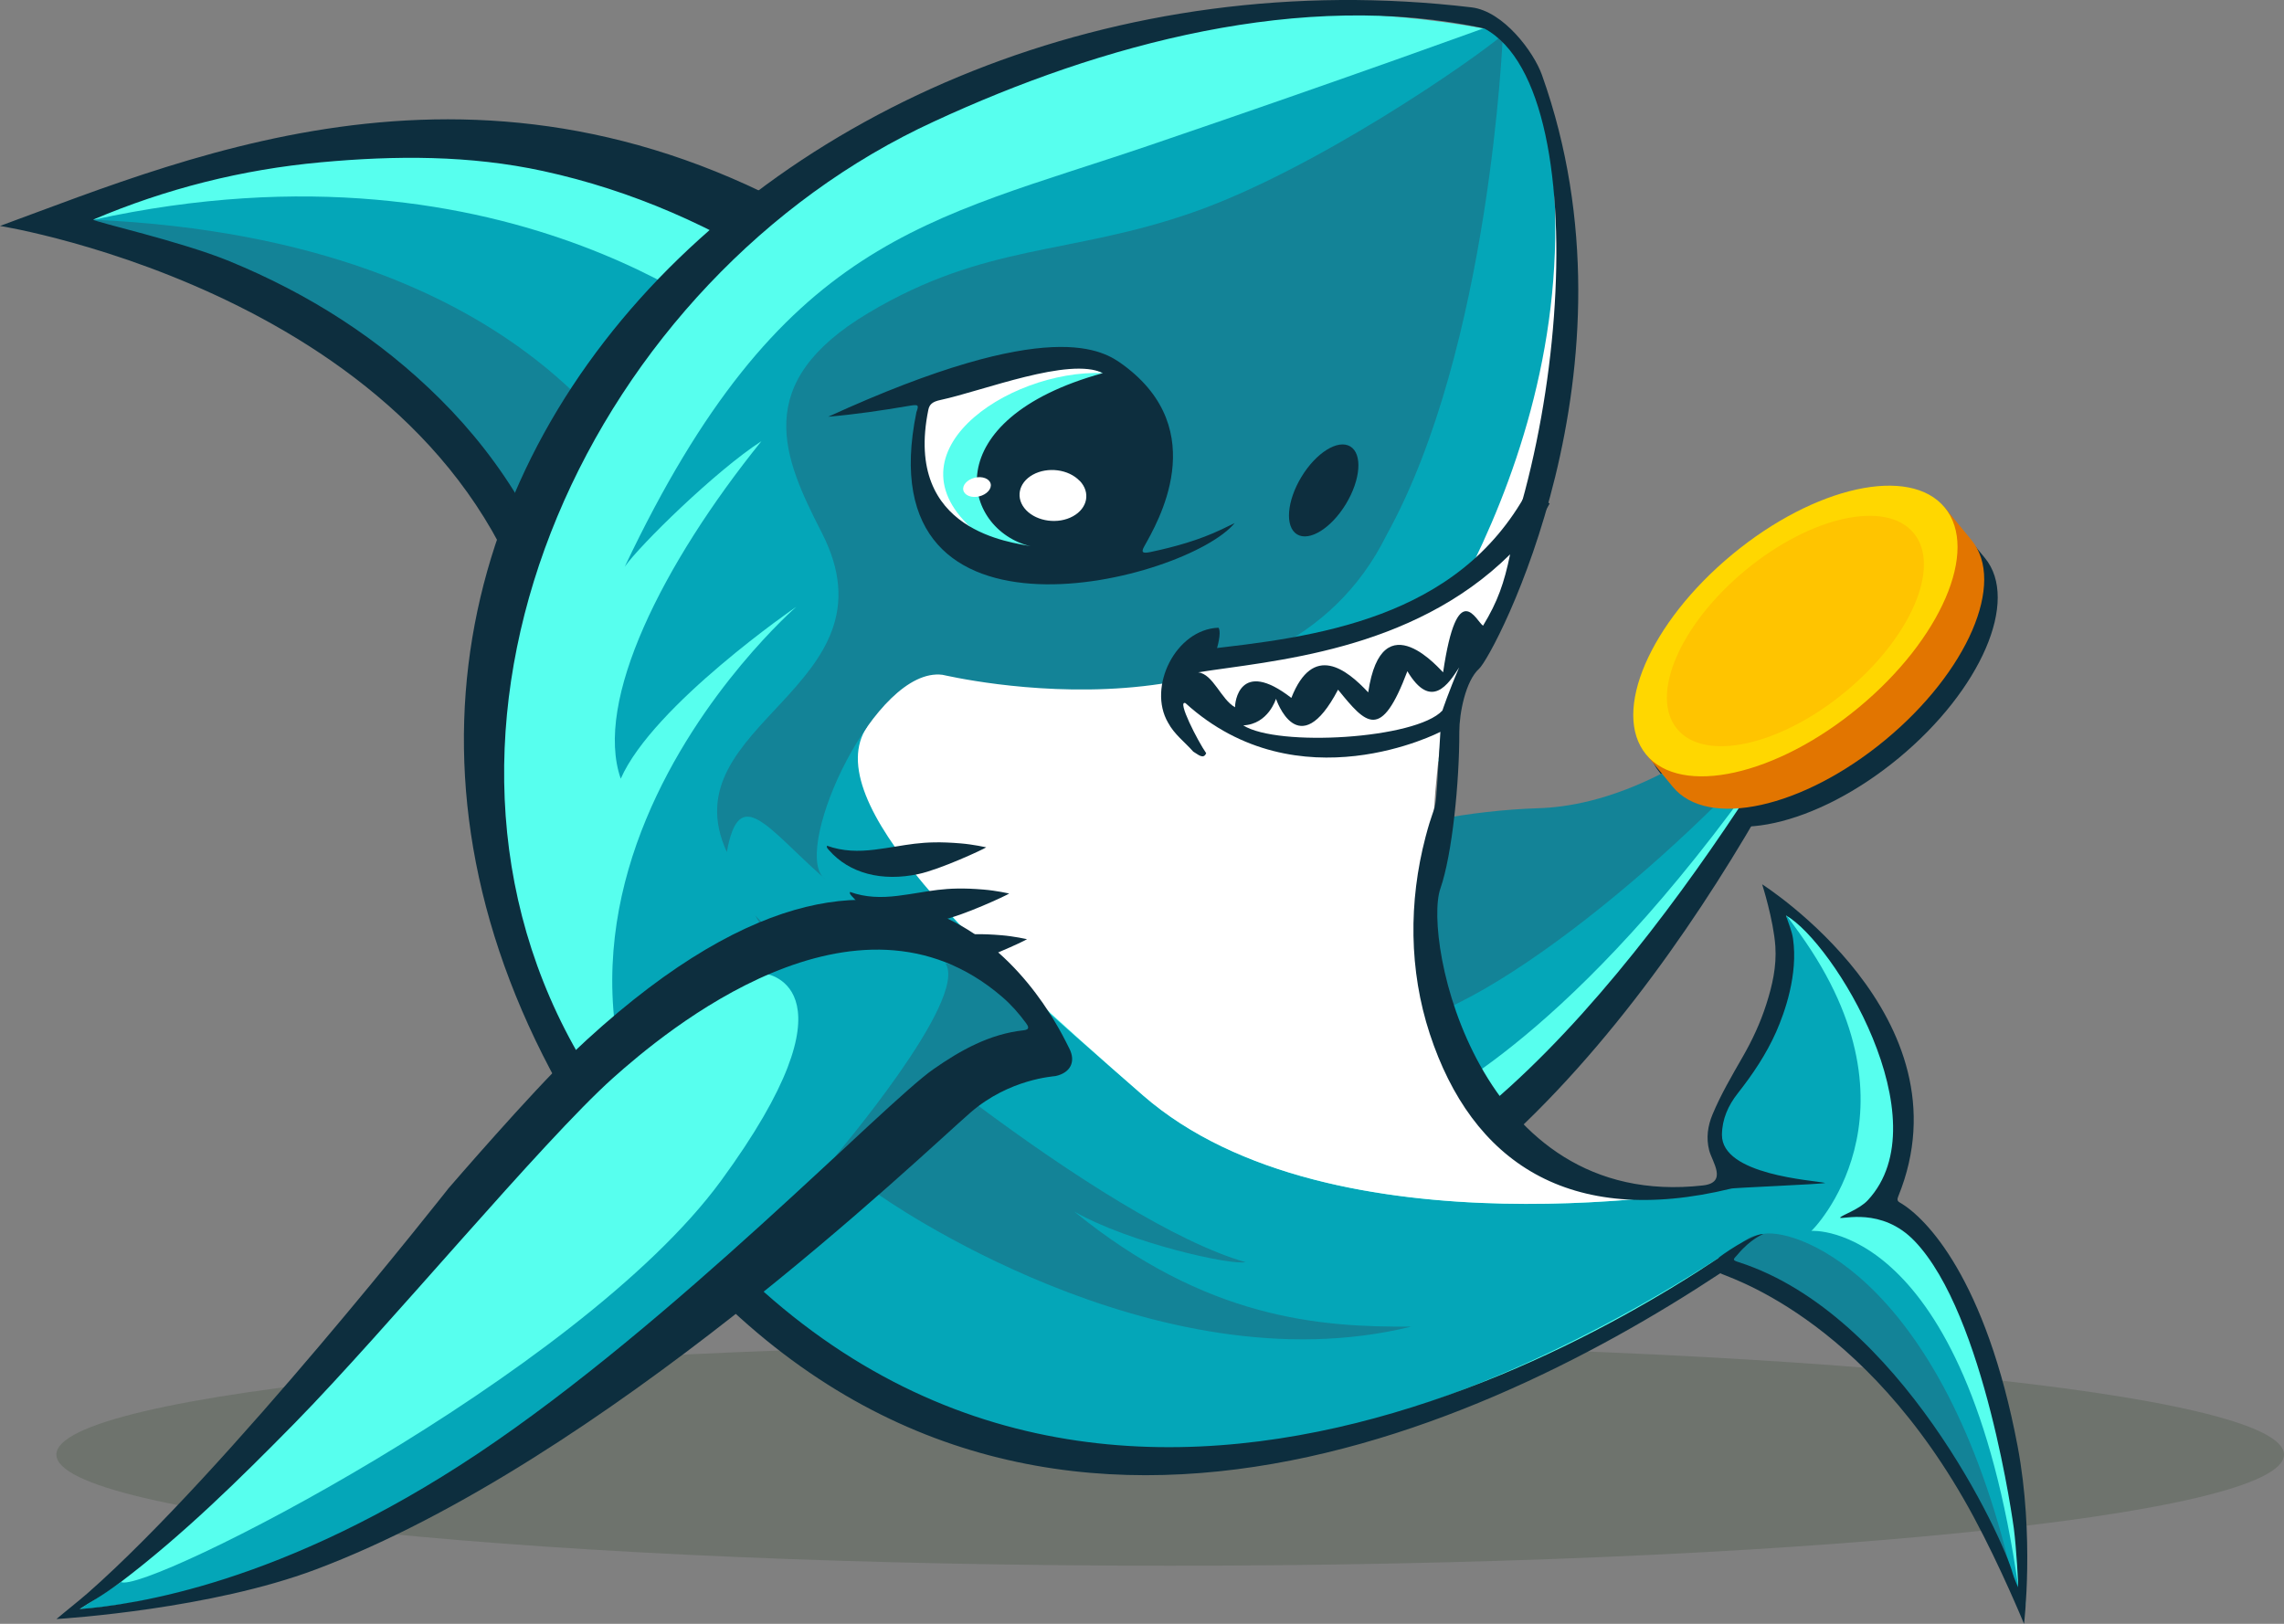 <svg width="270" height="192" viewBox="0 0 270 192" fill="none" xmlns="http://www.w3.org/2000/svg">
<rect x="0" y="0" width="270" height="192" fill="#808080" stroke="none"/>
<g clip-path="url(#clip0_199_1392)">
<path opacity="0.15" d="M138.333 185.132C211.051 185.132 270 179.249 270 171.993C270 164.737 211.051 158.855 138.333 158.855C65.615 158.855 6.665 164.737 6.665 171.993C6.665 179.249 65.615 185.132 138.333 185.132Z" fill="#0D2E00"/>
<path d="M234.647 65.982C232.718 63.643 231.481 62.13 231.481 62.13C227.368 57.126 216.125 59.606 206.381 67.662C196.637 75.726 192.068 86.314 196.181 91.318C196.181 91.318 197.093 92.426 199.347 95.169C203.46 100.173 214.704 97.693 224.448 89.638C234.191 81.574 238.76 70.986 234.647 65.982Z" fill="#0D2E3E"/>
<path d="M24.776 20.147C52.078 10.315 80.388 20.604 87.246 24.06C93.947 27.428 98.262 34.305 100.156 33.593C100.305 34.692 100.489 35.782 100.7 36.873C100.13 37.506 99.595 38.166 99.06 38.825C93.499 43.231 88.948 48.551 85.457 54.47C79.599 60.916 75.354 68.567 72.854 76.833C70.767 76.683 68.671 76.631 66.575 76.692C65.285 67.696 59.322 56.545 53.069 50.257C30.731 27.797 27.407 35.299 10.761 27.657C7.157 26.003 -2.526 29.97 24.776 20.147Z" fill="#57FFEE"/>
<path d="M77.152 53.38C73.494 58.814 69.381 67.195 66.452 73.333C66.145 72.357 64.259 69.015 63.97 68.294C62.847 65.471 61.225 61.417 59.699 58.805C57.006 54.188 54.937 51.902 51.139 48.121C43.956 40.971 35.265 35.449 25.933 31.605C21.373 29.732 17.733 28.422 12.927 27.367C12.541 27.279 11.322 26.303 11.015 25.995C61.207 14.967 88.825 40.479 89.272 40.347L77.16 53.397V53.38H77.152Z" fill="#04A6B8"/>
<path d="M76.748 56.783C73.091 62.218 69.811 66.228 66.882 72.366C66.575 71.39 65.443 69.851 65.154 69.121C64.031 66.298 62.33 62.719 60.795 60.098C53.551 47.69 39.449 33.382 13.427 27.569C13.041 27.481 11.033 27.218 11.024 25.977C64.154 28.378 75.292 57.284 76.748 56.774V56.783Z" fill="#138397"/>
<path d="M71.539 76.746C68.943 76.614 66.338 76.649 63.751 76.842C53.805 35.273 0.088 26.725 0 26.716C23.25 18.195 58.831 2.594 99.638 27.965C99.779 30.911 100.13 33.857 100.682 36.794C89.009 46.872 79.721 58.964 73.056 73.29C72.521 74.433 72.03 75.585 71.547 76.737L71.539 76.746ZM91.71 35.449C92.289 34.93 92.842 34.376 93.473 33.927C94.148 33.435 94.139 33.145 93.42 32.679C84.422 26.804 74.74 22.521 64.216 20.226C55.507 18.336 46.736 18.38 37.94 19.189C28.617 20.042 19.645 22.302 11.015 25.969C11.314 26.285 21.391 28.528 27.126 30.885C36.458 34.719 44.833 40.022 52.016 47.171C55.814 50.944 59.085 55.139 61.777 59.755C63.312 62.376 64.672 65.093 65.794 67.916H65.785C66.075 68.646 66.268 69.411 66.575 70.387C69.504 64.249 72.749 58.568 76.406 53.134C80.879 46.688 85.983 40.804 91.71 35.449Z" fill="#0D2E3E"/>
<path d="M151.777 102.433C155.478 107.489 159.381 111.693 166.564 126.731C166.88 127.381 170.765 137.028 171.098 137.67C171.589 137.257 178.228 131.646 178.711 131.189C206.127 105.159 220.361 71.302 220.317 71.214C202.311 92.469 188.367 95.362 181.868 95.564C164.968 96.118 151.777 102.433 151.777 102.433Z" fill="#138397"/>
<path d="M212.774 84.141C203.241 96.69 176.431 120.469 163.915 121.349C164.45 122.782 168.458 133.23 169.169 134.452C179.939 138.735 212.774 84.133 212.774 84.133V84.141Z" fill="#04A6B8"/>
<path d="M210.985 87.078C187.455 121.612 170.493 129.202 168.292 130.855C168.318 130.978 170.081 138.163 174.334 134.117C186.981 124.092 197.777 108.676 207.582 92.979C208.775 91.062 210.994 87.087 210.994 87.087L210.985 87.078Z" fill="#57FFEE"/>
<path d="M169.616 143.009C170.712 142.235 171.8 141.522 172.879 140.845C172.87 140.81 172.861 140.775 172.852 140.731C172.598 139.746 172.993 139.236 173.799 138.576C202.627 115.035 220.124 72.032 220.334 71.197C218.449 74.002 198.067 113.241 174.01 132.315C170.379 135.199 171.177 135.314 169.923 131.963C168.116 127.144 164.626 116.477 151.804 102.415C151.821 102.415 162.828 120.338 169.616 143V143.009Z" fill="#0D2E3E"/>
<path d="M65.549 125.2C42.614 86.34 67.811 31.966 107.979 13.534C127.668 4.432 147.603 -1.565 175.466 3.368C184.157 8.002 184.955 33.795 183.789 42.915C183.043 49.211 179.298 77.229 173.273 80.061C152.593 89.769 124.046 89.294 108.47 82.848C109.487 83.27 109.408 80.984 110.321 80.465C110.242 79.77 110.645 79.014 110.049 78.39C104.997 78.583 102.769 84.748 105.225 88.951C105.971 90.35 107.207 91.247 108.207 92.381C108.689 92.645 109.408 93.384 109.733 92.566C108.742 91.15 108.286 89.549 108.146 87.843C107.821 85.337 113.224 87.694 114.267 88.177C122.108 91.862 130.396 94.316 138.447 97.42C145.647 99.715 160.627 95.635 160.784 95.749C160.784 95.749 169.827 90.35 170.274 89.576C170.274 89.479 167.055 96.004 167.064 96.004C167.283 95.978 164.003 97.684 163.915 97.886C167.292 103.62 169.283 104.297 164.985 105.836C158.75 108.281 152.128 106.302 145.551 106.68C152.26 109.996 159.504 109.23 166.336 107.393C170.818 132.464 186.016 145.242 203.539 140.106C203.539 140.106 203.627 140.08 203.732 140.054C204.022 140.159 204.311 140.265 204.609 140.353C206.1 145.523 204.732 141.997 208.205 146.394C208.24 146.438 208.266 146.5 208.275 146.561C208.407 147.388 208.547 148.206 208.722 149.023C208.082 148.469 207.46 147.915 206.854 147.344C206.732 147.229 206.556 147.212 206.416 147.3C184.438 161.089 113.987 207.328 65.54 125.218L65.549 125.2Z" fill="#57FFEE"/>
<path d="M203.82 136.931C204.995 139.13 204.355 138.69 204.215 139.429C204.092 140.097 203.504 140.255 202.496 140.387C202.557 140.651 202.618 140.924 202.662 141.196C202.768 141.847 202.82 142.489 202.899 143.14C202.996 144.002 202.908 144.82 202.68 145.585C202.724 145.928 202.768 146.271 202.811 146.605C202.978 147.81 203.162 149.006 203.32 150.21C206.135 149.164 213.888 154.643 214.993 155.663C216.168 156.744 226.991 167.561 230.753 174.306C234.516 181.051 239.392 189.115 239.453 189.731C239.515 190.346 238.98 178.483 237.901 173.04C236.822 167.596 231.911 151.002 227.5 146.587C223.369 142.454 221.045 143.307 220.764 143.439C221.255 143.201 228.157 139.64 224.693 129.263C218.265 110.048 209.564 106.319 209.564 106.319C209.564 106.319 212.459 116.432 207.521 124.804C202.583 133.167 202.636 134.733 203.811 136.931H203.82Z" fill="#57FFEE"/>
<path d="M203.188 136.272C204.074 138.875 209.871 139.517 209.003 139.525C206.986 139.561 204.583 139.763 202.461 140.194C202.54 140.519 202.618 140.853 202.671 141.188C202.776 141.838 202.829 142.48 202.908 143.131C203.004 143.993 202.917 144.811 202.689 145.576C202.732 145.919 202.776 146.262 202.82 146.596C202.978 147.765 203.162 148.935 203.32 150.105C203.899 149.806 204.372 149.718 204.697 149.709C205.513 149.683 204.969 150.026 205.714 150.272C209.249 151.406 212.301 152.875 215.195 155.188C221.053 159.848 225.097 167.684 233.56 177.296C234.068 177.867 236.463 184.736 237.796 187.585C239.146 190.469 238.839 187.937 238.883 187.91L238.594 187.664C232.358 144.169 214.125 145.541 214.125 145.541C214.125 145.646 228.087 131.76 212.774 110.417H212.783C212.292 109.74 211.187 108.228 211.187 108.228C211.187 108.228 211.31 113.126 209.801 119.607C209.091 122.632 201.636 131.664 203.197 136.254L203.188 136.272Z" fill="#04A6B8"/>
<path d="M238.252 188.113C236.647 186.284 234.367 179.522 232.507 176.215C227.894 168.001 221.018 161.107 213.616 155.215C210.713 152.902 207.626 151.389 204.083 150.246C203.338 150.009 203.785 146.597 208.477 145.884C212.766 145.234 230.201 151.583 238.243 188.113H238.252Z" fill="#138397"/>
<path d="M176.483 2.946C176.483 2.946 159.706 9.075 135.895 17.183C109.426 26.197 92.324 28.052 73.854 67.01C75.582 64.513 84.598 55.657 90.009 52.166C78.292 66.694 70.188 82.936 73.38 92.073C77.204 83.367 94.14 71.741 94.14 71.741C94.14 71.741 48.254 111.578 89.737 153.174C121.775 185.298 168.204 171.21 203.136 148.751C228.157 132.666 204.653 140.352 204.653 140.352C204.653 140.352 157.741 149.234 135.114 129.509C112.487 109.784 97.823 97.437 106.602 80.834C107.418 82.602 110.812 84.422 110.812 84.422L120.845 86.753L139.183 89.505L159.978 85.135L172.642 80.351L180.553 66.403L185.937 40.048L184.832 25.441L181.175 8.644L176.492 2.954L176.483 2.946Z" fill="#04A6B8"/>
<path d="M163.345 84.132C163.345 84.132 188.568 53.679 183.078 16.163C186.069 34.27 184.148 64.601 174.343 79.269C164.503 82.989 163.345 84.132 163.345 84.132Z" fill="white"/>
<path d="M203.539 140.097C203.539 140.097 203.627 140.071 203.732 140.044C204.022 140.15 204.311 140.255 204.609 140.343C204.609 140.343 204.609 140.352 204.609 140.361C203.162 140.634 157.373 148.926 135.105 129.509C115.258 112.202 96.665 94.694 102.498 85.944C104.26 81.758 100.665 82.47 101.059 83.156C101.805 84.554 100.191 80.35 101.191 81.494C101.673 81.758 102.226 81.678 102.559 80.861C101.568 79.445 104.471 75.039 104.331 73.333C104.006 70.827 113.469 72.928 114.522 73.412C122.362 77.097 140.104 80.166 148.164 83.27C155.364 85.565 161.723 85.565 161.881 85.68C161.881 85.68 170.949 83.261 170.949 83.27C166.678 109.151 168.336 150.413 203.539 140.097Z" fill="white"/>
<path d="M97.253 103.699C97.376 103.814 97.499 103.919 97.63 104.034C97.49 103.937 97.367 103.823 97.253 103.699Z" fill="#138397"/>
<path d="M97.148 62.992C92.57 54.066 88.728 45.316 102.638 37.014C116.547 28.713 126.326 30.217 140.929 25.142C155.522 20.068 174.44 6.912 177.658 4.107C177.658 4.107 176.167 41.183 163.889 63.3L163.898 63.282C151.023 89.356 111.847 79.85 111.408 79.789C103.445 78.786 93.85 99.9 97.262 103.691C90.693 97.887 87.386 92.593 85.922 100.745C78.923 85.505 106.541 81.319 97.148 62.992Z" fill="#138397"/>
<path d="M154.899 85.257C151.909 85.662 145.166 82.454 142.169 80.799L141.26 78.671L144.493 78.064L150.656 77.05L157.627 75.733L167.023 72.593L174.096 69.25L177.531 64.995L180.865 62.867C180.124 65.299 178.582 70.263 178.339 70.668C178.097 71.073 174.938 76.173 173.389 78.671C171.57 80.056 167.751 82.947 167.023 83.433C166.114 84.041 158.638 84.75 154.899 85.257Z" fill="#0D2E3E"/>
<path d="M173.957 0.871C90.14 -9.119 16.769 68.453 76.748 144.284C117.196 195.43 173.589 170.235 203.373 150.545C203.408 150.818 220.29 155.197 233.297 179.328C236.542 185.352 239.269 192.009 239.269 192.009C239.269 192.009 240.515 181.658 238.515 171.035C234.77 151.205 227.675 143.958 224.588 142.191C224.255 142.006 224.272 141.786 224.395 141.478C233.042 120.241 208.319 104.57 208.31 104.561C208.31 104.561 209.652 108.747 209.871 111.895C210.029 114.261 209.521 116.512 208.801 118.746C208.1 120.944 207.135 123.011 205.986 125.007C204.715 127.223 203.417 129.431 202.434 131.796C201.882 133.133 201.671 134.549 202.048 136.017C202.39 137.363 204.285 139.834 201.303 140.168C174.624 143.184 168.169 111.095 170.274 105.062C171.677 101.026 172.528 92.443 172.51 86.533C172.51 84.344 173.238 80.518 174.861 79.058C176.588 77.502 194.629 43.487 182.28 8.864C181.316 6.147 177.729 1.319 173.957 0.871ZM171.116 78.821C164.67 87.07 146.735 82.734 142.455 78.671C143.253 79.428 144.63 74.846 144.033 74.222C138.982 74.415 135.623 81.239 138.078 85.443C138.824 86.841 140.06 87.738 141.06 88.873C141.543 89.136 142.262 89.875 142.586 89.057C141.595 87.641 139.069 82.708 140.139 83.139C153.509 95.269 170.274 86.533 170.274 86.533C169.563 98.256 169.967 93.445 168.52 98.959C166.511 106.619 166.555 114.727 169.02 122.246C173.975 137.345 185.438 145.216 204.627 140.546C204.627 140.45 215.555 140.019 215.765 139.869C214.274 139.544 203.522 138.928 203.557 134.179C203.574 132.324 204.294 130.723 205.416 129.29C207.197 127.03 208.793 124.655 209.968 122.008C210.985 119.704 212.573 115.219 211.959 110.99C211.827 110.066 211.432 109.213 211.126 108.237C216.791 111.473 229.569 132.456 220.808 141.909C219.755 143.044 217.703 143.668 217.519 143.985C217.73 144.231 222.439 142.683 226.333 146.746C234.682 155.443 238.059 180.691 238.059 180.691C238.348 182.898 238.629 187.577 238.559 187.691C238.524 187.585 238.05 186.513 237.927 186.047C236.875 182.01 224.667 155.426 205.556 149.244C204.811 149.006 204.811 148.962 205.381 148.373C206.968 146.456 208.459 145.911 208.459 145.911C207.065 145.893 203.11 148.672 203.127 148.769C177.939 165.53 109.873 199.765 67.794 123.627C45.965 84.133 70.293 32.775 110.461 14.343C130.159 5.224 153.97 -1.284 175.466 3.368C189.665 10.949 184.657 61.505 171.125 78.83L171.116 78.821Z" fill="#0D2E3E"/>
<path d="M142.315 78.303C155.416 76.846 173.187 74.788 181.876 58.815" stroke="#0D2E3E" stroke-width="3"/>
<path d="M122.222 66.711C122.222 66.711 114.083 65.84 112.794 63.396C111.505 60.942 108.751 57.512 110.408 53.45C112.066 49.378 115.39 47.742 119.038 46.265C122.687 44.788 127.642 43.354 128.449 43.521C129.256 43.679 131.86 44.752 131.86 44.752L135.281 49.633L135.886 58.031C135.886 58.031 127.686 65.357 126.66 65.665C125.642 65.972 122.222 66.737 122.222 66.737V66.72V66.711Z" fill="#57FFEE"/>
<path d="M111.654 62.033L110.408 58.612C108.865 55.437 108.532 52.131 109.259 48.596C109.391 47.971 109.523 47.347 110.47 47.145C114.136 45.949 118.38 45.016 122.152 43.715C124.976 42.739 128.08 43.011 130.387 44.111C119.091 43.671 103.962 53.916 115.811 63.264L111.662 62.042L111.654 62.033Z" fill="white"/>
<path d="M145.972 61.831C140.376 68.681 102.199 78.636 108.33 48.754C108.663 47.822 108.584 47.795 107.304 48.015C104.243 48.534 101.182 48.991 97.911 49.273C124.344 37.181 130.492 41.464 132.799 43.161C143.323 50.917 136.78 61.883 135.254 64.627C134.886 65.287 135.035 65.48 136.017 65.269C138.929 64.653 141.771 63.853 144.41 62.596C144.91 62.358 145.41 62.121 145.98 61.839L145.972 61.831ZM130.387 44.111C126.379 42.167 116.241 46.204 111.18 47.294C110.215 47.496 109.873 47.822 109.742 48.455C106.777 62.983 119.801 64.108 121.836 64.592C113.645 62.622 110.47 49.589 130.396 44.111H130.387Z" fill="#0D2E3E"/>
<path d="M115.232 56.484C116.118 56.273 116.96 56.59 117.109 57.197C117.258 57.803 116.653 58.472 115.758 58.692C114.864 58.911 114.03 58.586 113.881 57.979C113.732 57.373 114.337 56.704 115.232 56.484Z" fill="white"/>
<path d="M127.633 56.844C128.94 58.208 128.58 60.089 126.835 61.048C125.09 62.007 122.616 61.681 121.31 60.327C120.003 58.964 120.363 57.082 122.108 56.123C123.853 55.165 126.326 55.49 127.624 56.853L127.633 56.844Z" fill="white"/>
<path d="M103.658 141.104C104.229 141.546 136.448 164.347 166.849 156.856C156.053 156.947 142.608 155.978 126.993 143.259C133.598 147.01 145.598 149.635 147.23 149.238C130.862 144.566 97.975 117.742 89.272 108.228C91.238 111.289 96.121 124.942 98.849 129.553L103.658 141.104Z" fill="#138397"/>
<path d="M153.33 63.185C151.874 62.297 152.111 59.255 153.847 56.388C155.584 53.521 158.171 51.911 159.627 52.791C161.083 53.679 160.846 56.722 159.109 59.589C157.373 62.456 154.786 64.065 153.33 63.185Z" fill="#0D2E3E"/>
<path d="M119.301 105.651C118.977 105.889 113.837 108.272 111.294 108.808C106.97 109.732 103.129 108.738 100.717 105.985C100.568 105.818 100.393 105.66 100.498 105.44L100.472 105.458C102.331 106.135 104.199 106.161 106.128 105.924C109.908 105.449 111.513 104.781 116.284 105.185C117.784 105.308 119.31 105.651 119.31 105.651H119.301Z" fill="#0D2E3E"/>
<path d="M116.583 100.19C116.258 100.428 111.119 102.811 108.575 103.347C104.252 104.271 100.41 103.277 97.999 100.524C97.849 100.348 97.674 100.199 97.779 99.979L97.753 99.997C99.612 100.674 101.48 100.7 103.41 100.463C107.19 99.988 108.795 99.32 113.566 99.724C115.065 99.847 116.591 100.19 116.591 100.19H116.583Z" fill="#0D2E3E"/>
<path d="M121.406 111.05C121.082 111.288 115.942 113.671 113.399 114.207C109.075 115.131 105.234 114.137 102.822 111.384C102.673 111.217 102.498 111.059 102.603 110.839L102.577 110.857C104.436 111.534 106.304 111.56 108.233 111.323C112.013 110.848 113.618 110.18 118.389 110.584C119.889 110.707 121.415 111.05 121.415 111.05H121.406Z" fill="#0D2E3E"/>
<path d="M25.872 174.676C35.826 166.067 44.895 154.353 51.122 148.224C55.717 143.703 56.831 141.048 56.471 139.614C56.945 139.051 57.383 138.409 57.752 137.662C59.374 134.338 62.856 131.823 65.321 129.088C67.645 126.511 69.872 123.838 72.135 121.208C73.24 120.962 74.363 120.452 75.468 119.625C77.748 117.902 79.599 115.457 82.037 113.953C84.44 112.476 87.728 112.063 90.368 111.095C95.438 109.231 100.261 107.674 105.611 107.287C106.444 108 114.346 112.23 119.74 115.079C119.871 115.316 120.003 115.545 120.134 115.782C120.529 116.319 120.976 116.785 121.468 117.198C121.564 119.458 122.09 121.639 123.046 123.565C122.801 124.137 122.485 124.585 122.029 125.042C122.09 124.981 121.853 125.042 121.126 125.262C119.389 125.781 118.117 126.722 117.258 127.909C116.556 128.129 115.863 128.393 115.171 128.692C105.295 132.975 97.367 141.276 91.123 149.938C87.693 151.961 84.028 154.406 83.01 156.138C80.958 159.629 48.719 180.911 31.573 186.258C23.96 188.641 8.2 191.042 8.2 191.042C8.2 191.042 15.909 183.285 25.863 174.676H25.872Z" fill="#57FFEE"/>
<path d="M14.295 187.058C17.032 188.588 68.39 162.619 85.229 139.623C101.787 116.996 90.894 115.149 90.368 115.123C97.043 112.212 107.418 110.831 114.486 112.748C114.741 112.81 123.985 123.046 123.871 123.319C122.66 126.238 123.441 117.752 90.894 148.47C80.94 157.862 69.118 166.348 57.726 173.955C48.166 180.33 36.844 183.496 25.881 186.988C20.566 188.685 15.102 189.828 9.419 190.285C11.05 189.221 12.673 188.157 14.295 187.075V187.058Z" fill="#04A6B8"/>
<path d="M111.759 113.883C114.355 114.586 116.802 115.228 118.793 116.943C119.854 117.858 121.038 119.133 121.871 120.267C122.134 120.637 122.66 122.14 121.845 122.237C117.819 122.677 114.399 124.682 111.154 126.933C106.891 129.914 102.489 133.256 98.691 136.791C98.376 137.081 114.662 118.13 111.75 113.883H111.759Z" fill="#138397"/>
<path d="M52.963 140.572C53.446 140.018 62.742 129.246 67.46 124.734C108.724 85.32 125.019 121.278 126.396 123.952C127.221 125.543 126.528 126.854 124.791 127.232C124.563 127.285 119.336 127.549 114.723 131.55C108.97 136.536 71.302 172.82 37.291 185.589C24.934 190.232 7.937 191.358 6.674 191.437C7.92 190.382 9.191 189.397 10.402 188.342C26.767 173.955 52.823 140.74 52.972 140.572H52.963ZM56.507 171.862C79.669 156.393 104.515 130.495 110.329 126.432C113.566 124.172 116.977 122.263 121.003 121.824C121.81 121.736 121.546 121.322 121.275 120.953C120.441 119.819 119.521 118.772 118.459 117.866C101.182 102.978 78.599 121.982 72.451 127.478C64.093 134.962 45.561 157.343 34.809 168.3C28.31 174.913 21.689 181.43 14.287 187.058C11.62 189.019 11.033 189.186 9.41 190.259C15.804 189.757 33.423 187.269 56.507 171.862Z" fill="#0D2E3E"/>
<path d="M233.049 63.85C237.162 68.854 232.602 79.442 222.849 87.506C213.097 95.57 201.862 98.041 197.749 93.038L194.583 89.186C199.766 84.894 221.85 66.374 229.883 59.998L233.049 63.85Z" fill="#E27500"/>
<path d="M219.696 83.677C229.446 75.615 234.012 65.022 229.895 60.015C225.778 55.009 214.537 57.486 204.787 65.548C195.037 73.61 190.471 84.203 194.588 89.209C198.705 94.216 209.946 91.739 219.696 83.677Z" fill="#FFD700"/>
<path d="M218.151 81.797C225.879 75.407 229.498 67.01 226.234 63.042C222.971 59.074 214.061 61.037 206.333 67.427C198.605 73.817 194.985 82.214 198.249 86.183C201.512 90.151 210.423 88.187 218.151 81.797Z" fill="#FFC400"/>
<path d="M141.632 79.497C143.412 79.692 144.351 82.726 146.005 83.63C145.955 83.164 146.491 77.739 152.654 82.522C155.222 75.999 159.181 79.132 161.742 81.867C163.372 70.843 170.446 79.439 170.594 79.497C172.29 68.03 174.548 73.524 175.317 73.982C177.055 71.123 177.81 68.948 178.516 65.545C166.833 77.12 150.114 78.136 141.632 79.497Z" fill="white"/>
<path d="M172.493 78.919C171.238 80.873 169.179 84.059 166.371 79.366C163.259 87.633 161.523 85.677 158.176 81.547C153.458 90.521 150.846 82.629 150.839 82.624C150.839 82.624 149.947 85.627 146.969 85.769C151.032 88.348 167.397 87.386 170.511 84.018C170.511 84.018 171.271 81.734 172.493 78.919Z" fill="white"/>
</g>
<defs>
<clipPath id="clip0_199_1392">
<rect width="270" height="192" fill="white"/>
</clipPath>
</defs>
</svg>
